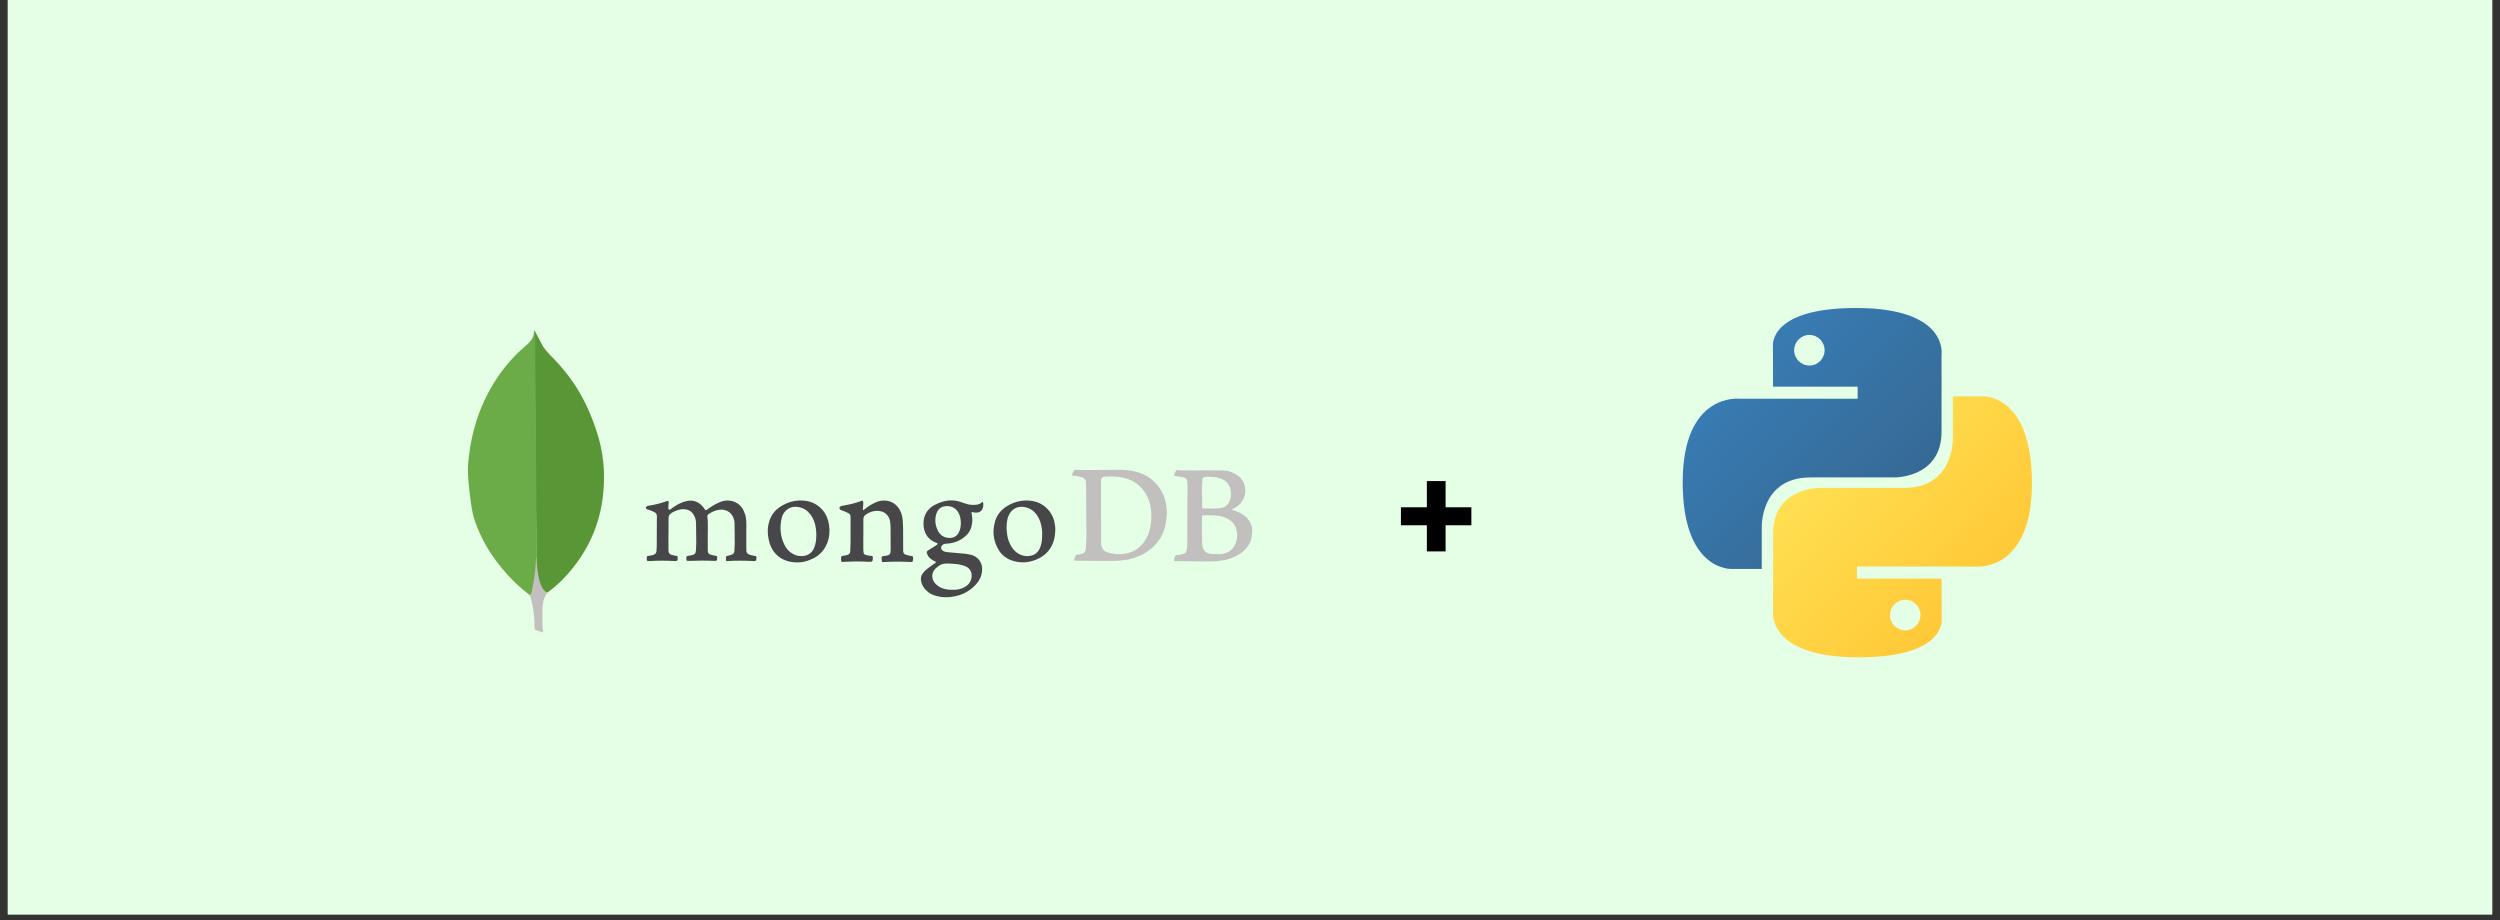 <svg xmlns="http://www.w3.org/2000/svg" xmlns:xlink="http://www.w3.org/1999/xlink" width="576" zoomAndPan="magnify" viewBox="0 0 432 159" height="212" preserveAspectRatio="xMidYMid meet" version="1.0"><rect x="0" y="0" width="432" height="159" fill="#333333" stroke="none"/><defs><g/><clipPath id="b5c76071ee"><path d="M 1.352 0 L 430.648 0 L 430.648 158.008 L 1.352 158.008 Z M 1.352 0 " clip-rule="nonzero"/></clipPath><clipPath id="ac84b41e9e"><path d="M 92 57.066 L 105 57.066 L 105 103 L 92 103 Z M 92 57.066 " clip-rule="nonzero"/></clipPath><clipPath id="333935f149"><path d="M 80.73 57.066 L 93 57.066 L 93 103 L 80.73 103 Z M 80.73 57.066 " clip-rule="nonzero"/></clipPath><clipPath id="17d4da1e32"><path d="M 91 96 L 95 96 L 95 109.238 L 91 109.238 Z M 91 96 " clip-rule="nonzero"/></clipPath><clipPath id="bad3b4c0ee"><path d="M 185 81 L 216.379 81 L 216.379 98 L 185 98 Z M 185 81 " clip-rule="nonzero"/></clipPath><clipPath id="da517c8db9"><path d="M 290.75 53.227 L 336 53.227 L 336 99 L 290.75 99 Z M 290.75 53.227 " clip-rule="nonzero"/></clipPath><clipPath id="e59c79f858"><path d="M 320.727 53.223 C 305.406 53.223 306.363 59.902 306.363 59.902 L 306.379 66.82 L 321 66.82 L 321 68.898 L 300.574 68.898 C 300.574 68.898 290.77 67.781 290.77 83.324 C 290.77 98.867 299.324 98.316 299.324 98.316 L 304.434 98.316 L 304.434 91.102 C 304.434 91.102 304.156 82.5 312.852 82.5 L 327.352 82.5 C 327.352 82.5 335.5 82.633 335.5 74.582 L 335.5 61.273 C 335.5 61.273 336.738 53.223 320.727 53.223 Z M 312.664 57.875 C 314.121 57.875 315.293 59.059 315.293 60.52 C 315.293 61.98 314.121 63.164 312.664 63.164 C 311.211 63.164 310.035 61.98 310.035 60.52 C 310.035 59.059 311.211 57.875 312.664 57.875 Z M 312.664 57.875 " clip-rule="nonzero"/></clipPath><linearGradient x1="0.004" gradientTransform="matrix(44.751, 0, 0, 45.096, 290.77, 53.221)" y1="-0.004" x2="1.028" gradientUnits="userSpaceOnUse" y2="1.012" id="21419092a0"><stop stop-opacity="1" stop-color="rgb(21.999%, 49.399%, 72.198%)" offset="0"/><stop stop-opacity="1" stop-color="rgb(21.997%, 49.384%, 72.171%)" offset="0.125"/><stop stop-opacity="1" stop-color="rgb(21.986%, 49.269%, 71.974%)" offset="0.141"/><stop stop-opacity="1" stop-color="rgb(21.967%, 49.072%, 71.634%)" offset="0.156"/><stop stop-opacity="1" stop-color="rgb(21.948%, 48.875%, 71.294%)" offset="0.172"/><stop stop-opacity="1" stop-color="rgb(21.928%, 48.679%, 70.953%)" offset="0.188"/><stop stop-opacity="1" stop-color="rgb(21.91%, 48.482%, 70.612%)" offset="0.203"/><stop stop-opacity="1" stop-color="rgb(21.89%, 48.286%, 70.271%)" offset="0.219"/><stop stop-opacity="1" stop-color="rgb(21.87%, 48.09%, 69.931%)" offset="0.234"/><stop stop-opacity="1" stop-color="rgb(21.852%, 47.893%, 69.591%)" offset="0.25"/><stop stop-opacity="1" stop-color="rgb(21.832%, 47.696%, 69.25%)" offset="0.266"/><stop stop-opacity="1" stop-color="rgb(21.814%, 47.499%, 68.909%)" offset="0.281"/><stop stop-opacity="1" stop-color="rgb(21.794%, 47.302%, 68.568%)" offset="0.297"/><stop stop-opacity="1" stop-color="rgb(21.776%, 47.105%, 68.228%)" offset="0.312"/><stop stop-opacity="1" stop-color="rgb(21.756%, 46.909%, 67.888%)" offset="0.328"/><stop stop-opacity="1" stop-color="rgb(21.736%, 46.712%, 67.546%)" offset="0.344"/><stop stop-opacity="1" stop-color="rgb(21.718%, 46.515%, 67.206%)" offset="0.359"/><stop stop-opacity="1" stop-color="rgb(21.698%, 46.32%, 66.866%)" offset="0.375"/><stop stop-opacity="1" stop-color="rgb(21.68%, 46.123%, 66.525%)" offset="0.391"/><stop stop-opacity="1" stop-color="rgb(21.66%, 45.926%, 66.185%)" offset="0.406"/><stop stop-opacity="1" stop-color="rgb(21.642%, 45.729%, 65.843%)" offset="0.422"/><stop stop-opacity="1" stop-color="rgb(21.622%, 45.532%, 65.503%)" offset="0.438"/><stop stop-opacity="1" stop-color="rgb(21.602%, 45.335%, 65.163%)" offset="0.453"/><stop stop-opacity="1" stop-color="rgb(21.584%, 45.139%, 64.822%)" offset="0.469"/><stop stop-opacity="1" stop-color="rgb(21.564%, 44.942%, 64.482%)" offset="0.484"/><stop stop-opacity="1" stop-color="rgb(21.545%, 44.745%, 64.14%)" offset="0.494"/><stop stop-opacity="1" stop-color="rgb(21.536%, 44.647%, 63.971%)" offset="0.5"/><stop stop-opacity="1" stop-color="rgb(21.526%, 44.548%, 63.8%)" offset="0.506"/><stop stop-opacity="1" stop-color="rgb(21.516%, 44.45%, 63.631%)" offset="0.516"/><stop stop-opacity="1" stop-color="rgb(21.506%, 44.353%, 63.46%)" offset="0.531"/><stop stop-opacity="1" stop-color="rgb(21.487%, 44.156%, 63.12%)" offset="0.547"/><stop stop-opacity="1" stop-color="rgb(21.468%, 43.959%, 62.778%)" offset="0.562"/><stop stop-opacity="1" stop-color="rgb(21.449%, 43.762%, 62.437%)" offset="0.578"/><stop stop-opacity="1" stop-color="rgb(21.429%, 43.565%, 62.097%)" offset="0.594"/><stop stop-opacity="1" stop-color="rgb(21.411%, 43.369%, 61.757%)" offset="0.609"/><stop stop-opacity="1" stop-color="rgb(21.391%, 43.172%, 61.417%)" offset="0.625"/><stop stop-opacity="1" stop-color="rgb(21.371%, 42.975%, 61.075%)" offset="0.641"/><stop stop-opacity="1" stop-color="rgb(21.353%, 42.778%, 60.735%)" offset="0.656"/><stop stop-opacity="1" stop-color="rgb(21.333%, 42.583%, 60.394%)" offset="0.672"/><stop stop-opacity="1" stop-color="rgb(21.315%, 42.386%, 60.054%)" offset="0.688"/><stop stop-opacity="1" stop-color="rgb(21.295%, 42.189%, 59.714%)" offset="0.703"/><stop stop-opacity="1" stop-color="rgb(21.277%, 41.992%, 59.372%)" offset="0.719"/><stop stop-opacity="1" stop-color="rgb(21.257%, 41.795%, 59.032%)" offset="0.734"/><stop stop-opacity="1" stop-color="rgb(21.237%, 41.599%, 58.691%)" offset="0.75"/><stop stop-opacity="1" stop-color="rgb(21.219%, 41.402%, 58.351%)" offset="0.766"/><stop stop-opacity="1" stop-color="rgb(21.204%, 41.251%, 58.09%)" offset="0.781"/><stop stop-opacity="1" stop-color="rgb(21.199%, 41.199%, 57.999%)" offset="0.812"/><stop stop-opacity="1" stop-color="rgb(21.199%, 41.199%, 57.999%)" offset="0.875"/><stop stop-opacity="1" stop-color="rgb(21.199%, 41.199%, 57.999%)" offset="1"/></linearGradient><clipPath id="5eccbbcf5a"><path d="M 306 68 L 351.121 68 L 351.121 113.598 L 306 113.598 Z M 306 68 " clip-rule="nonzero"/></clipPath><clipPath id="5e6e2894f2"><path d="M 321.16 113.582 C 336.48 113.582 335.523 106.902 335.523 106.902 L 335.508 99.98 L 320.887 99.98 L 320.887 97.902 L 341.312 97.902 C 341.312 97.902 351.117 99.02 351.117 83.48 C 351.117 67.938 342.562 68.488 342.562 68.488 L 337.453 68.488 L 337.453 75.699 C 337.453 75.699 337.73 84.305 329.035 84.305 L 314.535 84.305 C 314.535 84.305 306.387 84.172 306.387 92.219 L 306.387 105.527 C 306.387 105.527 305.152 113.582 321.16 113.582 Z M 329.223 108.926 C 327.77 108.926 326.594 107.746 326.594 106.281 C 326.594 104.82 327.77 103.641 329.223 103.641 C 330.68 103.641 331.852 104.82 331.852 106.281 C 331.852 107.746 330.68 108.926 329.223 108.926 Z M 329.223 108.926 " clip-rule="nonzero"/></clipPath><linearGradient x1="-0.033" gradientTransform="matrix(44.752, 0, 0, 45.096, 306.366, 68.486)" y1="-0.006" x2="1.014" gradientUnits="userSpaceOnUse" y2="0.985" id="f83333000d"><stop stop-opacity="1" stop-color="rgb(100%, 87.799%, 32.199%)" offset="0"/><stop stop-opacity="1" stop-color="rgb(100%, 87.799%, 32.199%)" offset="0.125"/><stop stop-opacity="1" stop-color="rgb(100%, 87.799%, 32.199%)" offset="0.188"/><stop stop-opacity="1" stop-color="rgb(100%, 87.759%, 32.153%)" offset="0.219"/><stop stop-opacity="1" stop-color="rgb(100%, 87.59%, 31.96%)" offset="0.234"/><stop stop-opacity="1" stop-color="rgb(100%, 87.332%, 31.662%)" offset="0.25"/><stop stop-opacity="1" stop-color="rgb(100%, 87.074%, 31.366%)" offset="0.266"/><stop stop-opacity="1" stop-color="rgb(100%, 86.816%, 31.068%)" offset="0.281"/><stop stop-opacity="1" stop-color="rgb(100%, 86.559%, 30.772%)" offset="0.297"/><stop stop-opacity="1" stop-color="rgb(100%, 86.301%, 30.475%)" offset="0.312"/><stop stop-opacity="1" stop-color="rgb(100%, 86.041%, 30.177%)" offset="0.328"/><stop stop-opacity="1" stop-color="rgb(100%, 85.783%, 29.881%)" offset="0.344"/><stop stop-opacity="1" stop-color="rgb(100%, 85.526%, 29.584%)" offset="0.359"/><stop stop-opacity="1" stop-color="rgb(100%, 85.268%, 29.288%)" offset="0.375"/><stop stop-opacity="1" stop-color="rgb(100%, 85.01%, 28.99%)" offset="0.391"/><stop stop-opacity="1" stop-color="rgb(100%, 84.752%, 28.694%)" offset="0.406"/><stop stop-opacity="1" stop-color="rgb(100%, 84.494%, 28.397%)" offset="0.422"/><stop stop-opacity="1" stop-color="rgb(100%, 84.236%, 28.101%)" offset="0.438"/><stop stop-opacity="1" stop-color="rgb(100%, 83.978%, 27.803%)" offset="0.453"/><stop stop-opacity="1" stop-color="rgb(100%, 83.72%, 27.505%)" offset="0.469"/><stop stop-opacity="1" stop-color="rgb(100%, 83.461%, 27.209%)" offset="0.483"/><stop stop-opacity="1" stop-color="rgb(100%, 83.333%, 27.061%)" offset="0.484"/><stop stop-opacity="1" stop-color="rgb(100%, 83.203%, 26.912%)" offset="0.5"/><stop stop-opacity="1" stop-color="rgb(100%, 82.945%, 26.616%)" offset="0.516"/><stop stop-opacity="1" stop-color="rgb(100%, 82.687%, 26.318%)" offset="0.517"/><stop stop-opacity="1" stop-color="rgb(100%, 82.559%, 26.17%)" offset="0.531"/><stop stop-opacity="1" stop-color="rgb(100%, 82.43%, 26.022%)" offset="0.547"/><stop stop-opacity="1" stop-color="rgb(100%, 82.172%, 25.725%)" offset="0.562"/><stop stop-opacity="1" stop-color="rgb(100%, 81.914%, 25.429%)" offset="0.578"/><stop stop-opacity="1" stop-color="rgb(100%, 81.656%, 25.131%)" offset="0.594"/><stop stop-opacity="1" stop-color="rgb(100%, 81.398%, 24.835%)" offset="0.609"/><stop stop-opacity="1" stop-color="rgb(100%, 81.139%, 24.538%)" offset="0.625"/><stop stop-opacity="1" stop-color="rgb(100%, 80.881%, 24.24%)" offset="0.641"/><stop stop-opacity="1" stop-color="rgb(100%, 80.623%, 23.944%)" offset="0.656"/><stop stop-opacity="1" stop-color="rgb(100%, 80.365%, 23.647%)" offset="0.672"/><stop stop-opacity="1" stop-color="rgb(100%, 80.107%, 23.351%)" offset="0.688"/><stop stop-opacity="1" stop-color="rgb(100%, 79.849%, 23.053%)" offset="0.703"/><stop stop-opacity="1" stop-color="rgb(100%, 79.591%, 22.757%)" offset="0.719"/><stop stop-opacity="1" stop-color="rgb(100%, 79.333%, 22.459%)" offset="0.734"/><stop stop-opacity="1" stop-color="rgb(100%, 79.076%, 22.163%)" offset="0.75"/><stop stop-opacity="1" stop-color="rgb(100%, 78.816%, 21.866%)" offset="0.766"/><stop stop-opacity="1" stop-color="rgb(100%, 78.558%, 21.568%)" offset="0.781"/><stop stop-opacity="1" stop-color="rgb(100%, 78.3%, 21.272%)" offset="0.797"/><stop stop-opacity="1" stop-color="rgb(100%, 78.043%, 20.975%)" offset="0.812"/><stop stop-opacity="1" stop-color="rgb(100%, 77.785%, 20.679%)" offset="0.828"/><stop stop-opacity="1" stop-color="rgb(100%, 77.527%, 20.381%)" offset="0.844"/><stop stop-opacity="1" stop-color="rgb(100%, 77.269%, 20.085%)" offset="0.859"/><stop stop-opacity="1" stop-color="rgb(100%, 77.011%, 19.788%)" offset="0.875"/><stop stop-opacity="1" stop-color="rgb(100%, 76.753%, 19.492%)" offset="0.891"/><stop stop-opacity="1" stop-color="rgb(100%, 76.561%, 19.27%)" offset="0.906"/><stop stop-opacity="1" stop-color="rgb(100%, 76.5%, 19.199%)" offset="0.938"/><stop stop-opacity="1" stop-color="rgb(100%, 76.5%, 19.199%)" offset="1"/></linearGradient></defs><g clip-path="url(#b5c76071ee)"><path fill="#ffffff" d="M 1.352 0 L 430.648 0 L 430.648 158.008 L 1.352 158.008 Z M 1.352 0 " fill-opacity="1" fill-rule="nonzero"/><path fill="#e4ffe6" d="M 1.352 0 L 430.648 0 L 430.648 158.008 L 1.352 158.008 Z M 1.352 0 " fill-opacity="1" fill-rule="nonzero"/></g><g clip-path="url(#ac84b41e9e)"><path fill="#599636" d="M 92.445 57.262 L 93.844 59.875 C 94.148 60.348 94.5 60.785 94.898 61.184 C 96.066 62.348 97.18 63.566 98.176 64.875 C 100.543 67.973 102.141 71.41 103.285 75.133 C 103.969 77.406 104.34 79.734 104.367 82.09 C 104.48 89.137 102.055 95.188 97.152 100.215 C 96.355 101.012 95.5 101.742 94.582 102.402 C 94.098 102.402 93.871 102.02 93.672 101.691 C 93.285 101.055 93.07 100.355 92.957 99.648 C 92.785 98.793 92.672 97.941 92.73 97.062 L 92.73 96.664 C 92.699 96.578 92.273 57.461 92.441 57.262 Z M 92.445 57.262 " fill-opacity="1" fill-rule="nonzero"/></g><g clip-path="url(#333935f149)"><path fill="#6cac48" d="M 92.445 57.176 C 92.391 57.062 92.332 57.148 92.273 57.207 C 92.305 57.773 92.105 58.285 91.789 58.77 C 91.445 59.254 90.988 59.621 90.535 60.02 C 87.996 62.207 86 64.848 84.402 67.801 C 82.289 71.777 81.18 76.039 80.867 80.527 C 80.723 82.148 81.379 87.859 81.891 89.504 C 83.289 93.879 85.801 97.543 89.066 100.727 C 89.863 101.488 90.719 102.203 91.605 102.883 C 91.859 102.883 91.891 102.656 91.945 102.484 C 92.059 102.121 92.145 101.754 92.203 101.375 C 92.457 99.957 92.602 98.535 92.773 97.117 L 92.457 57.176 Z M 92.445 57.176 " fill-opacity="1" fill-rule="nonzero"/></g><g clip-path="url(#17d4da1e32)"><path fill="#c2bfbf" d="M 93.848 104.133 C 93.906 103.48 94.23 102.941 94.559 102.402 C 94.219 102.262 93.961 101.977 93.762 101.664 C 93.59 101.379 93.449 101.023 93.332 100.727 C 92.934 99.531 92.848 98.281 92.734 97.059 L 92.734 96.32 C 92.594 96.434 92.562 97.398 92.562 97.543 C 92.477 98.848 92.305 100.129 92.051 101.375 C 91.965 101.887 91.91 102.398 91.594 102.855 C 91.594 102.91 91.594 102.969 91.621 103.051 C 92.133 104.559 92.277 106.094 92.363 107.656 L 92.363 108.223 C 92.363 108.902 92.336 108.762 92.906 108.988 C 93.137 109.074 93.395 109.102 93.621 109.273 C 93.793 109.273 93.82 109.133 93.82 109.016 L 93.734 108.078 L 93.734 105.465 C 93.707 105.012 93.793 104.555 93.848 104.129 Z M 93.848 104.133 " fill-opacity="1" fill-rule="nonzero"/></g><path fill="#47474a" d="M 115.508 92.254 L 115.508 94.957 C 115.504 95.066 115.508 95.172 115.523 95.277 C 115.559 95.598 115.758 95.793 116.047 95.883 C 116.32 95.957 116.594 96.008 116.871 96.043 C 117.031 96.062 117.086 96.133 117.105 96.305 C 117.125 96.91 117.07 96.984 116.48 96.945 C 115.105 96.875 113.727 96.855 112.352 96.945 L 112.219 96.945 C 111.789 96.965 111.754 96.926 111.754 96.5 C 111.754 96.43 111.773 96.34 111.773 96.27 C 111.773 96.137 111.863 96.074 111.988 96.074 C 112.277 96.039 112.543 95.965 112.812 95.914 C 113.188 95.824 113.402 95.594 113.438 95.219 C 113.488 94.809 113.488 94.383 113.488 93.973 L 113.508 89.203 C 113.52 88.895 113.391 88.668 113.117 88.523 C 112.793 88.348 112.453 88.203 112.094 88.098 C 111.988 88.062 111.883 88.047 111.793 87.992 C 111.531 87.867 111.523 87.637 111.773 87.492 C 111.863 87.441 111.969 87.402 112.078 87.387 C 113.164 87.227 114.227 86.957 115.258 86.586 C 115.473 86.512 115.527 86.531 115.547 86.746 C 115.562 86.875 115.547 87.031 115.527 87.152 C 115.492 87.387 115.492 87.617 115.492 87.832 C 115.492 87.918 115.512 88.008 115.598 88.062 C 115.688 88.117 115.777 88.062 115.859 88.012 C 116.234 87.723 116.613 87.457 117.023 87.23 C 117.609 86.91 118.238 86.625 118.918 86.535 C 119.742 86.43 120.457 86.641 121.082 87.176 C 121.344 87.406 121.57 87.668 121.762 87.957 C 121.941 88.219 121.957 88.227 122.191 88.047 C 122.871 87.547 123.586 87.105 124.352 86.785 C 125.156 86.445 125.98 86.395 126.801 86.676 C 127.641 86.98 128.215 87.566 128.555 88.367 C 128.844 89.008 128.965 89.672 128.965 90.359 L 128.965 95.129 C 128.965 95.449 129.098 95.652 129.414 95.809 C 129.754 95.938 130.129 96.004 130.484 96.074 C 130.719 96.125 130.719 96.125 130.719 96.359 C 130.684 96.945 130.629 96.984 130.055 96.945 C 128.621 96.867 127.184 96.867 125.75 96.945 C 125.461 96.965 125.461 96.965 125.445 96.68 L 125.445 96.59 C 125.426 96.109 125.426 96.109 125.895 96.004 L 126.355 95.879 C 126.52 95.844 126.652 95.758 126.754 95.629 C 126.859 95.5 126.91 95.352 126.91 95.188 L 126.965 93.852 L 126.93 90.363 C 126.914 90.051 126.848 89.746 126.73 89.457 C 126.285 88.367 125.305 87.977 124.355 88.086 C 123.641 88.156 123.016 88.441 122.426 88.852 C 122.297 88.938 122.211 89.047 122.227 89.227 C 122.391 90.363 122.281 91.504 122.301 92.641 L 122.301 95.117 C 122.301 95.562 122.48 95.777 122.906 95.883 L 123.73 96.062 C 123.859 96.078 123.93 96.133 123.93 96.273 L 123.93 96.406 C 123.91 96.902 123.875 96.926 123.375 96.922 C 121.945 96.848 120.512 96.867 119.102 96.922 C 118.617 96.938 118.578 96.887 118.602 96.398 C 118.621 96.113 118.652 96.098 118.922 96.043 L 119.512 95.938 C 120.035 95.832 120.227 95.637 120.262 95.082 L 120.312 93.891 L 120.277 90.312 C 120.242 89.867 120.148 89.441 119.902 89.031 C 119.547 88.371 118.988 88.035 118.223 87.996 C 117.453 87.945 116.773 88.23 116.129 88.582 C 115.684 88.844 115.488 89.152 115.523 89.672 L 115.523 92.27 Z M 149.18 92.359 L 149.18 94.871 C 149.184 95.051 149.195 95.227 149.215 95.406 C 149.234 95.68 149.379 95.844 149.645 95.902 C 149.953 95.992 150.27 96.047 150.594 96.062 C 150.773 96.082 150.809 96.152 150.824 96.297 L 150.824 96.422 C 150.809 97.043 150.738 97.117 150.129 97.082 C 148.77 96.992 147.41 97.008 146.055 97.082 L 145.531 97.098 C 145.422 97.098 145.398 97.047 145.367 96.973 C 145.316 96.723 145.316 96.477 145.367 96.227 C 145.387 96.117 145.457 96.094 145.566 96.066 C 145.828 96.031 146.051 95.977 146.297 95.934 C 146.746 95.828 146.906 95.648 146.922 95.188 L 146.977 93.691 L 146.977 89.312 C 146.977 88.992 146.848 88.797 146.562 88.652 C 146.242 88.477 145.902 88.352 145.543 88.227 C 145.438 88.191 145.328 88.156 145.242 88.102 C 145.008 87.941 144.98 87.711 145.207 87.531 C 145.309 87.449 145.43 87.398 145.562 87.391 C 146.707 87.211 147.816 86.961 148.887 86.535 C 149.012 86.484 149.066 86.516 149.121 86.625 C 149.172 86.73 149.191 86.855 149.172 86.98 L 149.121 87.816 C 149.121 87.922 149.066 88.074 149.156 88.117 C 149.262 88.188 149.336 88.027 149.422 87.988 C 149.953 87.543 150.531 87.176 151.156 86.883 C 151.711 86.625 152.281 86.457 152.926 86.492 C 154.125 86.566 154.984 87.172 155.535 88.219 C 155.824 88.773 155.945 89.379 156 90 L 156.055 91.305 L 156.07 95.238 C 156.09 95.539 156.195 95.734 156.5 95.844 C 156.816 95.949 157.137 96.023 157.465 96.074 C 157.754 96.109 157.77 96.164 157.789 96.43 L 157.789 96.52 C 157.754 97.125 157.715 97.141 157.105 97.105 C 155.773 97.035 154.438 97.035 153.105 97.105 C 152.926 97.125 152.746 97.105 152.582 97.125 C 152.473 97.125 152.402 97.105 152.383 97 C 152.348 96.766 152.312 96.535 152.367 96.285 C 152.383 96.18 152.438 96.125 152.562 96.105 L 153.387 95.977 C 153.676 95.906 153.832 95.715 153.871 95.457 L 153.906 94.957 L 153.887 91.238 C 153.887 90.809 153.867 90.383 153.781 89.957 C 153.566 89.043 152.867 88.391 151.922 88.301 C 151.098 88.211 150.352 88.426 149.672 88.871 C 149.332 89.086 149.188 89.387 149.188 89.762 L 149.188 92.449 C 149.188 92.395 149.188 92.395 149.203 92.395 Z M 149.18 92.359 " fill-opacity="1" fill-rule="nonzero"/><g clip-path="url(#bad3b4c0ee)"><path fill="#c2bfbf" d="M 201.527 87.324 C 201.332 86.023 200.848 84.867 200.008 83.852 C 199.266 82.941 198.348 82.266 197.254 81.824 C 196.129 81.359 194.93 81.219 193.715 81.184 C 193.215 81.164 186.387 81.27 185.887 81.184 C 185.762 81.164 185.672 81.199 185.598 81.309 C 185.512 81.438 185.418 81.574 185.367 81.715 C 185.152 82.199 185.152 82.16 185.668 82.23 C 186.098 82.305 186.508 82.34 186.922 82.465 C 187.297 82.59 187.566 82.801 187.652 83.211 C 187.688 83.406 187.727 89.672 187.727 92.59 L 187.652 94.676 C 187.637 94.836 187.617 94.996 187.566 95.137 C 187.492 95.352 187.367 95.527 187.152 95.621 C 186.914 95.73 186.664 95.797 186.402 95.816 C 185.918 95.867 185.848 95.887 185.688 96.422 L 185.637 96.617 C 185.602 96.848 185.617 96.883 185.852 96.883 L 191.195 96.934 L 193.285 96.898 L 194.734 96.723 C 196.379 96.418 197.844 95.742 199.094 94.656 C 199.816 94.023 200.387 93.277 200.812 92.414 C 201.312 91.418 201.527 90.332 201.582 89.23 C 201.668 88.605 201.633 87.965 201.527 87.324 Z M 198.934 89.852 C 198.863 90.988 198.633 92.094 198.043 93.09 C 197.293 94.391 196.219 95.297 194.734 95.617 C 194.094 95.746 193.449 95.812 192.773 95.723 C 192.289 95.672 191.828 95.617 191.379 95.457 C 190.574 95.168 190.289 94.676 190.273 93.895 L 190.254 83.16 C 190.254 82.52 190.543 82.379 191.004 82.359 C 191.703 82.309 192.418 82.324 193.113 82.395 C 193.859 82.465 194.582 82.641 195.277 82.914 C 195.797 83.129 196.266 83.422 196.691 83.789 C 197.656 84.609 198.297 85.637 198.652 86.848 C 198.938 87.828 198.992 88.824 198.938 89.82 Z M 216.383 91.594 C 216.383 91.488 216.383 91.398 216.363 91.293 C 216.203 90.312 215.684 89.566 214.883 88.996 C 214.363 88.621 213.773 88.375 213.164 88.195 C 213.059 88.16 212.969 88.125 212.863 88.105 C 212.879 88.02 212.934 88 212.988 87.98 C 213.344 87.805 213.684 87.609 213.988 87.34 C 214.543 86.879 214.902 86.309 215.098 85.613 C 215.203 85.242 215.203 84.867 215.168 84.473 C 215.137 84.012 215.008 83.574 214.781 83.168 C 214.551 82.762 214.246 82.426 213.863 82.16 C 213.039 81.555 212.074 81.305 211.074 81.289 C 209.145 81.254 207.195 81.289 205.266 81.289 C 204.711 81.289 204.16 81.324 203.586 81.234 C 203.48 81.219 203.324 81.184 203.246 81.309 C 203.117 81.539 202.957 81.77 202.906 82.035 C 202.887 82.16 202.926 82.23 203.066 82.25 L 204.301 82.43 C 204.785 82.5 205.125 82.766 205.16 83.195 C 205.195 83.488 205.211 83.785 205.211 84.082 L 205.176 87.41 L 205.156 93.996 C 205.156 94.387 205.105 94.762 205.031 95.152 C 204.992 95.43 204.836 95.609 204.566 95.688 C 204.211 95.793 203.871 95.902 203.496 95.902 C 203.258 95.879 203.105 95.98 203.031 96.203 C 202.957 96.363 202.898 96.543 202.871 96.703 C 202.836 96.914 202.887 96.988 203.102 96.961 C 203.262 96.945 209.16 97.09 210.27 96.98 C 210.93 96.91 211.578 96.82 212.234 96.625 C 213.359 96.27 214.398 95.754 215.219 94.879 C 215.898 94.168 216.293 93.312 216.328 92.316 C 216.379 92.086 216.379 91.855 216.379 91.605 Z M 207.715 84.301 L 207.766 82.879 C 207.766 82.609 207.875 82.488 208.141 82.434 C 208.57 82.344 209 82.379 209.43 82.398 C 209.859 82.434 210.27 82.484 210.699 82.609 C 211.48 82.844 212.09 83.289 212.449 84.035 C 212.613 84.379 212.699 84.738 212.699 85.121 C 212.719 85.621 212.684 86.102 212.484 86.578 C 212.184 87.238 211.699 87.664 211.004 87.789 C 210.305 87.914 208.32 87.863 208.02 87.863 C 207.75 87.863 207.73 87.828 207.73 87.559 L 207.73 85.883 C 207.688 85.363 207.684 84.84 207.711 84.316 Z M 213.52 93.879 C 213.219 94.68 212.664 95.23 211.879 95.531 C 211.449 95.691 211.02 95.793 210.57 95.762 C 210.016 95.746 209.461 95.762 208.91 95.656 C 208.156 95.496 207.816 94.785 207.766 94.27 C 207.676 93.359 207.73 92.434 207.711 91.758 L 207.711 89.41 C 207.711 89.121 207.746 89.035 208.051 89.035 L 209.73 89.051 L 210.875 89.184 C 211.68 89.363 212.414 89.664 212.988 90.285 C 213.449 90.785 213.703 91.391 213.754 92.047 C 213.809 92.672 213.773 93.277 213.539 93.863 Z M 213.52 93.879 " fill-opacity="1" fill-rule="nonzero"/></g><path fill="#47474a" d="M 168.109 88.516 L 168.574 88.586 C 169.074 88.605 169.664 88.426 169.844 87.73 C 169.945 87.395 169.945 87.055 169.844 86.715 C 169.738 86.715 169.684 86.805 169.629 86.84 C 169.359 87.055 169.059 87.18 168.734 87.215 C 168.094 87.285 167.449 87.25 166.824 87.02 L 165.949 86.719 C 165.332 86.516 164.699 86.434 164.051 86.469 C 163.141 86.543 162.281 86.844 161.477 87.27 C 160.617 87.734 160.012 88.426 159.723 89.371 C 159.562 89.926 159.547 90.492 159.617 91.062 C 159.797 92.363 160.477 93.27 161.691 93.75 C 161.762 93.77 161.816 93.805 161.887 93.824 C 162.047 93.91 162.066 94 161.922 94.125 L 161.473 94.426 L 160.402 95.086 C 160.133 95.246 160.098 95.371 160.188 95.656 C 160.297 95.996 160.488 96.277 160.758 96.508 C 161.004 96.719 161.281 96.887 161.582 97.008 C 161.777 97.098 161.777 97.141 161.602 97.297 L 160.578 98.023 C 160.238 98.285 159.898 98.547 159.613 98.879 C 159.184 99.336 159.043 99.871 159.184 100.48 C 159.32 101.113 159.633 101.648 160.113 102.082 C 160.586 102.52 161.133 102.816 161.758 102.973 C 162.758 103.258 163.797 103.273 164.816 103.078 C 166.281 102.812 167.562 102.168 168.57 101.07 C 169.266 100.34 169.676 99.484 169.711 98.465 C 169.73 98.168 169.699 97.879 169.617 97.594 C 169.531 97.312 169.402 97.051 169.227 96.812 C 169.051 96.574 168.836 96.375 168.59 96.211 C 168.34 96.047 168.07 95.934 167.781 95.863 L 166.816 95.688 L 163.867 95.426 C 163.547 95.406 163.223 95.355 162.957 95.195 C 162.617 94.98 162.527 94.57 162.742 94.305 C 162.902 94.109 163.098 93.984 163.352 93.965 L 163.922 93.914 C 165.082 93.797 166.09 93.34 166.941 92.543 C 167.395 92.129 167.695 91.621 167.852 91.031 C 168.066 90.266 168.066 89.469 167.887 88.684 C 167.836 88.488 167.852 88.473 168.102 88.508 Z M 163.73 97.383 C 163.836 97.398 163.945 97.383 164.051 97.383 C 164.801 97.418 165.57 97.469 166.305 97.668 C 166.543 97.738 166.773 97.828 167 97.934 C 167.715 98.324 167.984 99.004 167.895 99.73 C 167.785 100.531 167.34 101.102 166.641 101.477 C 166.176 101.738 165.66 101.852 165.121 101.906 C 164.926 101.922 164.746 101.906 164.551 101.906 C 163.926 101.922 163.316 101.852 162.727 101.602 C 162.316 101.441 161.977 101.211 161.672 100.891 C 161.047 100.266 160.758 99.129 161.691 98.203 C 162.262 97.68 162.906 97.312 163.73 97.383 Z M 165.766 91.828 C 165.391 92.77 164.57 93.055 163.746 92.93 C 162.996 92.824 162.441 92.414 162.086 91.738 C 161.621 90.828 161.496 89.887 161.766 88.906 C 161.961 88.176 162.406 87.625 163.195 87.5 C 164.195 87.32 165.156 87.68 165.66 88.676 C 165.922 89.156 166.035 89.742 166.035 90.578 C 166.02 90.918 165.949 91.379 165.77 91.824 Z M 143.246 90.617 C 143.086 89.656 142.73 88.781 142.066 88.051 C 141.086 86.965 139.832 86.488 138.422 86.484 C 137.188 86.469 136.027 86.824 134.988 87.465 C 133.93 88.098 133.23 89.004 132.898 90.188 C 132.594 91.223 132.609 92.273 132.844 93.32 C 133.469 96.133 135.652 97.344 138.262 97.168 C 139.027 97.113 139.762 96.863 140.457 96.523 C 141.496 96.043 142.246 95.277 142.762 94.266 C 143.176 93.43 143.352 92.535 143.336 91.523 L 143.246 90.613 Z M 140.711 94.566 C 140.578 94.977 140.348 95.316 140.012 95.59 C 139.68 95.859 139.297 96.02 138.867 96.062 C 138.082 96.168 137.348 95.973 136.688 95.512 C 136.203 95.156 135.828 94.711 135.562 94.176 C 134.828 92.68 134.703 91.113 135.078 89.512 C 135.199 89.008 135.453 88.574 135.828 88.211 C 136.492 87.605 137.258 87.465 138.117 87.645 C 138.941 87.82 139.566 88.266 140.078 88.941 C 140.594 89.621 140.832 90.402 140.973 91.223 C 141.043 91.633 141.043 92.059 141.062 92.324 C 141.062 93.18 140.988 93.891 140.723 94.57 Z M 182.301 90.758 C 182.172 89.727 181.785 88.781 181.051 88 C 180.086 86.949 178.832 86.504 177.441 86.488 C 176.242 86.469 175.133 86.809 174.117 87.395 C 172.973 88.07 172.184 89.031 171.883 90.332 C 171.508 91.797 171.648 93.207 172.309 94.566 C 172.898 95.812 173.902 96.613 175.223 96.969 C 176.688 97.363 178.086 97.184 179.441 96.523 C 180.621 95.957 181.461 95.066 181.945 93.855 C 182.23 93.145 182.336 92.379 182.355 91.488 C 182.375 91.328 182.336 91.043 182.305 90.758 Z M 179.836 94.336 C 179.547 95.297 178.941 95.922 177.922 96.062 C 177.172 96.172 176.457 95.992 175.812 95.566 C 175.258 95.191 174.867 94.691 174.578 94.105 C 174.258 93.484 174.078 92.824 174.008 92.148 C 173.902 91.312 173.902 90.496 174.098 89.656 C 174.133 89.492 174.188 89.332 174.258 89.176 C 174.758 87.93 175.867 87.359 177.172 87.645 C 178.047 87.84 178.707 88.324 179.211 89.055 C 179.695 89.766 179.926 90.547 180.035 91.398 C 180.086 91.734 180.105 92.09 180.086 92.395 C 180.086 93.09 180.035 93.73 179.824 94.352 Z M 179.836 94.336 " fill-opacity="1" fill-rule="nonzero"/><g clip-path="url(#da517c8db9)"><g clip-path="url(#e59c79f858)"><path fill="url(#21419092a0)" d="M 290.77 53.227 L 290.77 98.867 L 336.738 98.867 L 336.738 53.227 Z M 290.77 53.227 " fill-rule="nonzero"/></g></g><g clip-path="url(#5eccbbcf5a)"><g clip-path="url(#5e6e2894f2)"><path fill="url(#f83333000d)" d="M 305.152 67.938 L 305.152 113.582 L 351.117 113.582 L 351.117 67.938 Z M 305.152 67.938 " fill-rule="nonzero"/></g></g><g fill="#000000" fill-opacity="1"><g transform="translate(240.908, 99.065)"><g><path d="M 8.891 -11.406 L 13.344 -11.406 L 13.344 -8.297 L 8.891 -8.297 L 8.891 -3.781 L 5.656 -3.781 L 5.656 -8.297 L 1.172 -8.297 L 1.172 -11.406 L 5.656 -11.406 L 5.656 -15.938 L 8.891 -15.938 Z M 8.891 -11.406 "/></g></g></g></svg>